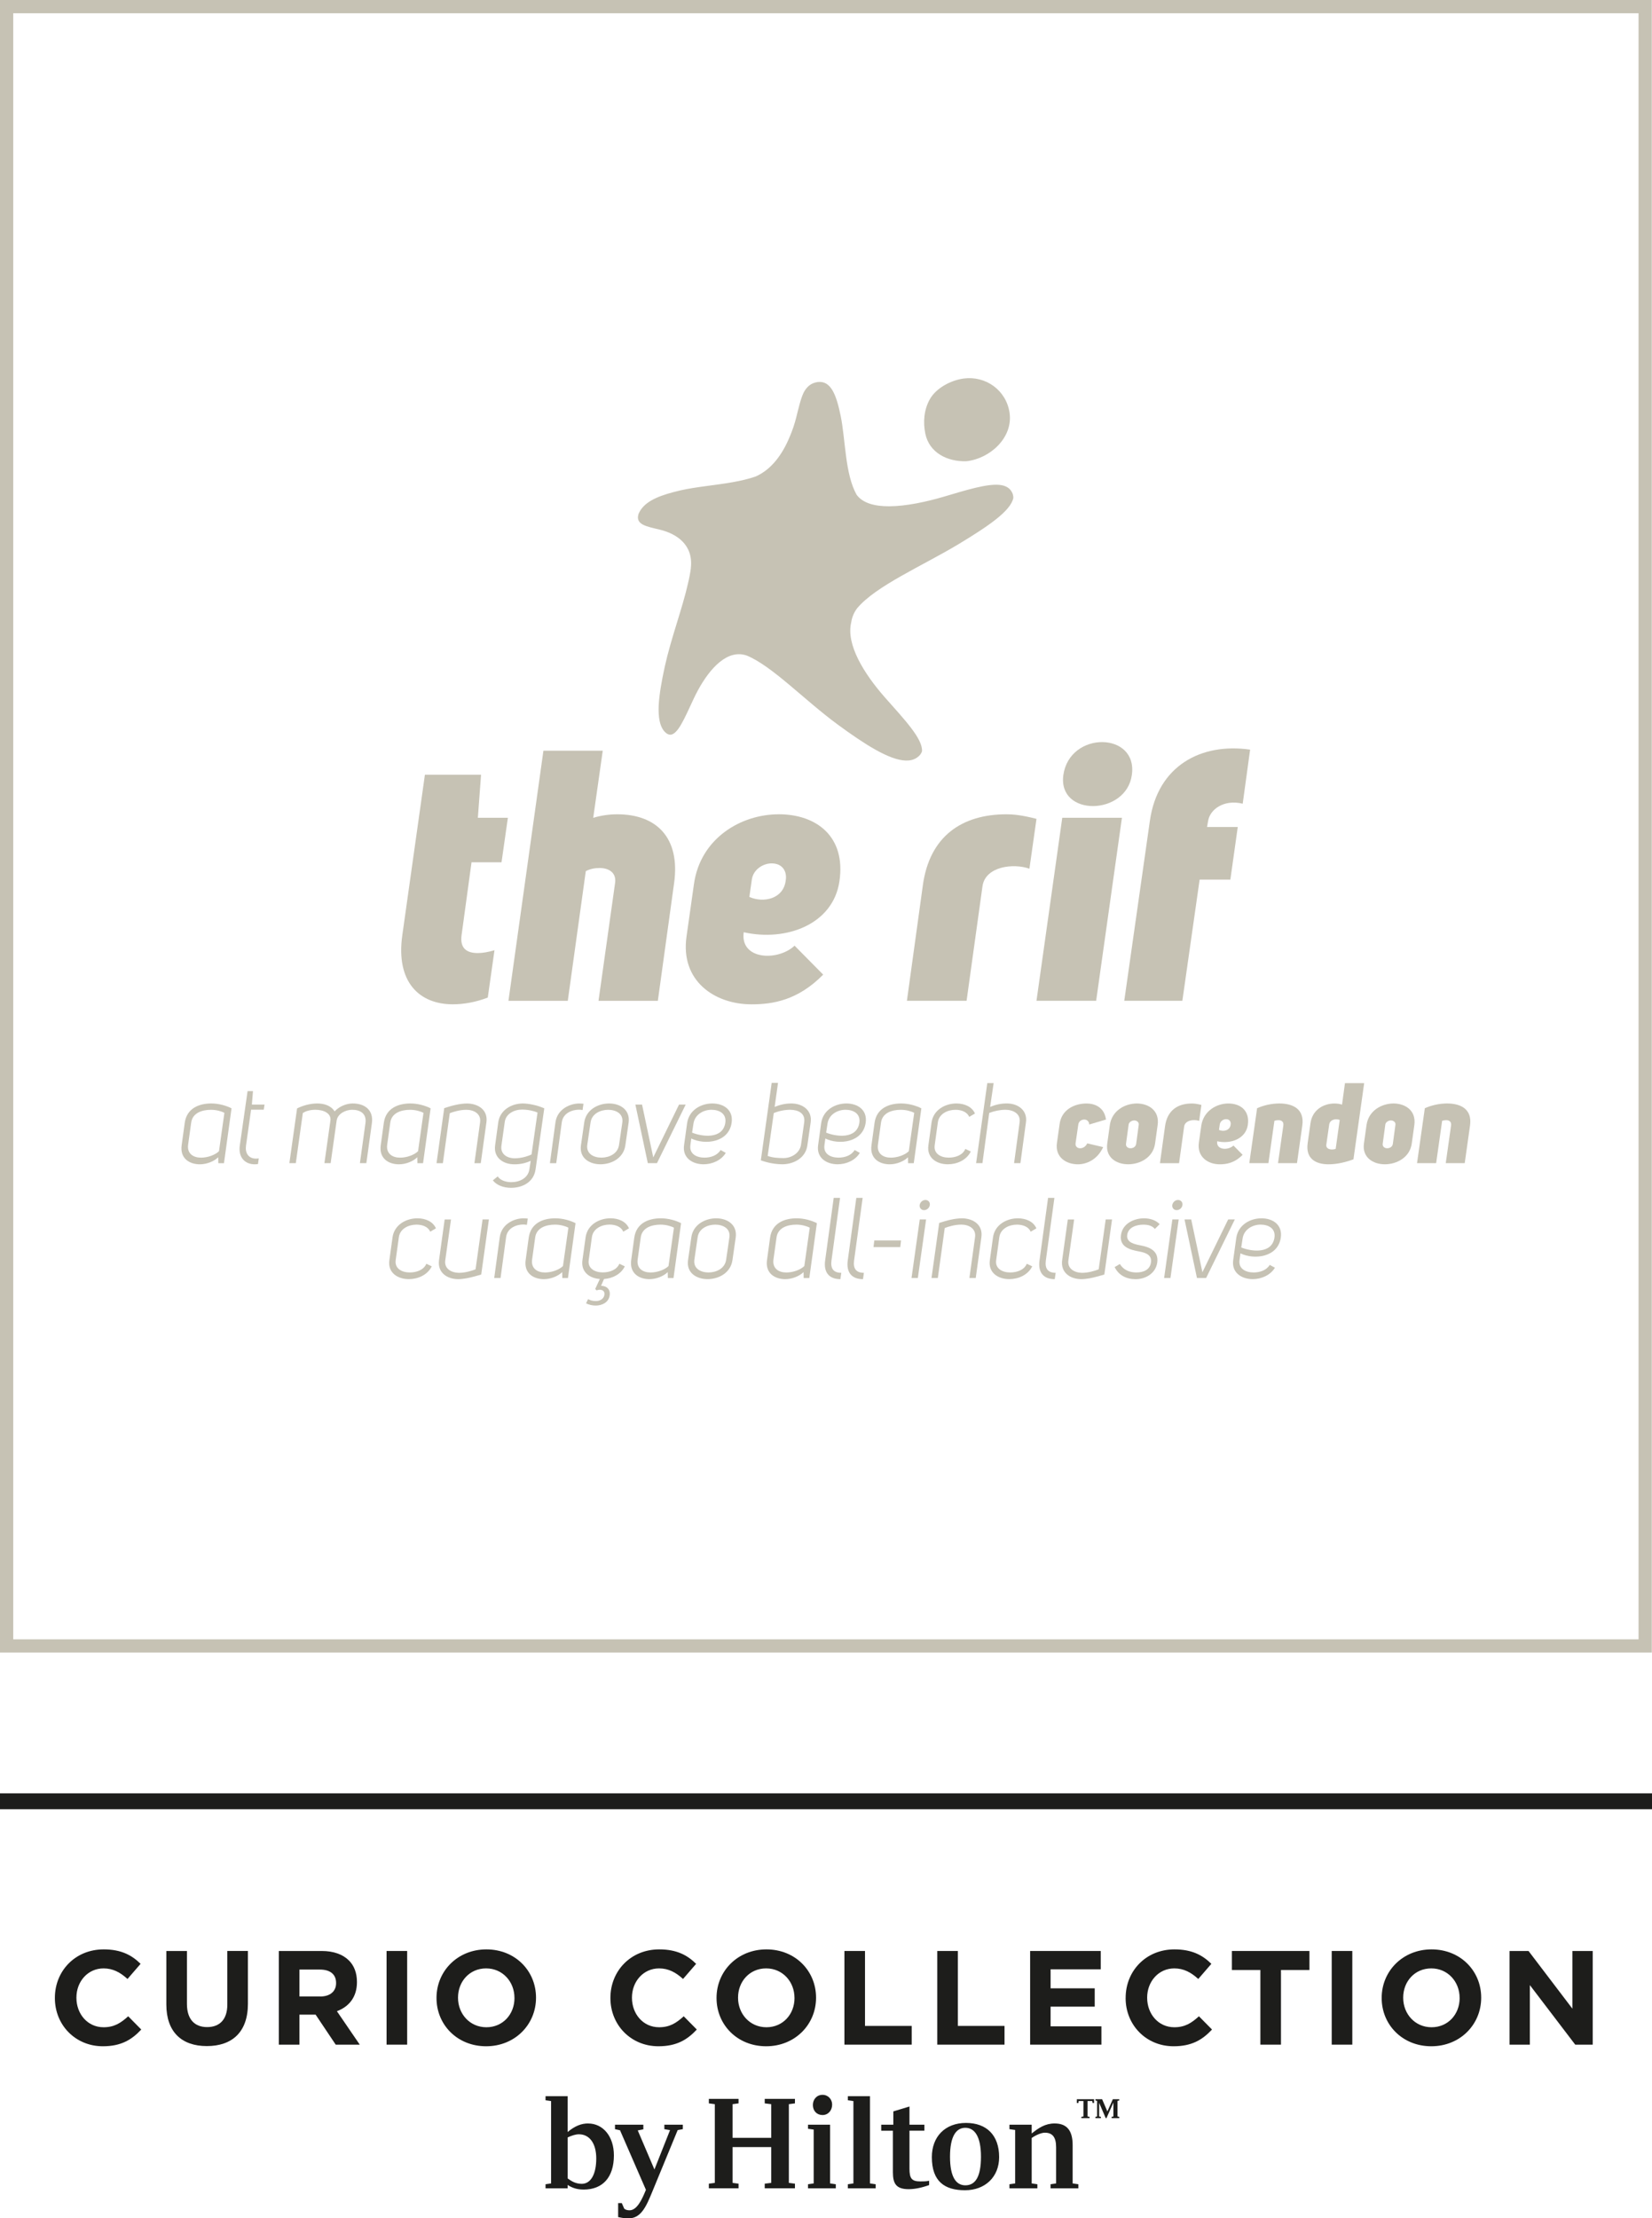 <?xml version="1.0" encoding="UTF-8"?><svg xmlns="http://www.w3.org/2000/svg" viewBox="0 0 631.23 847.23"><defs><style>.cls-1{fill:#1d1d1b;}.cls-1,.cls-2{stroke-width:0px;}.cls-2{fill:#c6c2b4;}</style></defs><g id="Curio_Logo"><path class="cls-1" d="m20.97,763.12v-.1c0-10.17,7.67-18.5,18.65-18.5,6.74,0,10.78,2.25,14.1,5.52l-5,5.78c-2.76-2.51-5.57-4.04-9.15-4.04-6.02,0-10.37,5.01-10.37,11.14v.1c0,6.13,4.24,11.24,10.37,11.24,4.09,0,6.59-1.63,9.41-4.19l5,5.06c-3.68,3.94-7.76,6.39-14.67,6.39-10.52,0-18.34-8.13-18.34-18.4"/><path class="cls-1" d="m63.56,765.57v-20.44h7.87v20.23c0,5.83,2.91,8.84,7.71,8.84s7.72-2.92,7.72-8.59v-20.49h7.87v20.18c0,10.84-6.08,16.15-15.69,16.15s-15.48-5.37-15.48-15.89"/><path class="cls-1" d="m122.39,762.51c3.83,0,6.03-2.05,6.03-5.06v-.11c0-3.37-2.35-5.11-6.18-5.11h-7.82v10.27h7.97Zm-15.84-17.38h16.35c4.55,0,8.07,1.28,10.43,3.63,2,1.99,3.06,4.8,3.06,8.18v.1c0,5.77-3.12,9.4-7.66,11.09l8.73,12.77h-9.19l-7.67-11.45h-6.18v11.45h-7.87v-35.77Z"/><rect class="cls-1" x="147.71" y="745.13" width="7.87" height="35.77"/><path class="cls-1" d="m196.57,763.12v-.1c0-6.13-4.5-11.24-10.83-11.24s-10.73,5.01-10.73,11.14v.1c0,6.13,4.5,11.24,10.84,11.24s10.73-5.01,10.73-11.14m-29.79,0v-.1c0-10.17,8.02-18.5,19.06-18.5s18.96,8.23,18.96,18.4v.1c0,10.17-8.02,18.5-19.06,18.5s-18.96-8.23-18.96-18.4"/><path class="cls-1" d="m233.24,763.12v-.1c0-10.17,7.67-18.5,18.65-18.5,6.74,0,10.78,2.25,14.1,5.52l-5,5.78c-2.76-2.51-5.57-4.04-9.15-4.04-6.02,0-10.37,5.01-10.37,11.14v.1c0,6.13,4.24,11.24,10.37,11.24,4.09,0,6.59-1.63,9.41-4.19l5,5.06c-3.68,3.94-7.76,6.39-14.67,6.39-10.52,0-18.34-8.13-18.34-18.4"/><path class="cls-1" d="m303.57,763.12v-.1c0-6.13-4.5-11.24-10.83-11.24s-10.73,5.01-10.73,11.14v.1c0,6.13,4.5,11.24,10.84,11.24s10.73-5.01,10.73-11.14m-29.79,0v-.1c0-10.17,8.02-18.5,19.06-18.5s18.96,8.23,18.96,18.4v.1c0,10.17-8.02,18.5-19.06,18.5s-18.96-8.23-18.96-18.4"/><polygon class="cls-1" points="322.65 745.13 330.52 745.13 330.52 773.75 348.36 773.75 348.36 780.9 322.65 780.9 322.65 745.13"/><polygon class="cls-1" points="358.13 745.13 366 745.13 366 773.75 383.83 773.75 383.83 780.9 358.13 780.9 358.13 745.13"/><polygon class="cls-1" points="393.61 745.13 420.59 745.13 420.59 752.13 401.43 752.13 401.43 759.39 418.29 759.39 418.29 766.39 401.43 766.39 401.43 773.91 420.85 773.91 420.85 780.9 393.61 780.9 393.61 745.13"/><path class="cls-1" d="m430.11,763.12v-.1c0-10.17,7.67-18.5,18.65-18.5,6.74,0,10.78,2.25,14.1,5.52l-5,5.78c-2.76-2.51-5.57-4.04-9.15-4.04-6.03,0-10.38,5.01-10.38,11.14v.1c0,6.13,4.24,11.24,10.38,11.24,4.08,0,6.59-1.63,9.4-4.19l5,5.06c-3.68,3.94-7.76,6.39-14.67,6.39-10.52,0-18.34-8.13-18.34-18.4"/><polygon class="cls-1" points="481.59 752.39 470.71 752.39 470.71 745.13 500.34 745.13 500.34 752.39 489.46 752.39 489.46 780.9 481.59 780.9 481.59 752.39"/><rect class="cls-1" x="508.85" y="745.13" width="7.87" height="35.77"/><path class="cls-1" d="m557.72,763.12v-.1c0-6.13-4.5-11.24-10.83-11.24s-10.73,5.01-10.73,11.14v.1c0,6.13,4.5,11.24,10.84,11.24s10.73-5.01,10.73-11.14m-29.79,0v-.1c0-10.17,8.02-18.5,19.06-18.5s18.96,8.23,18.96,18.4v.1c0,10.17-8.02,18.5-19.06,18.5s-18.96-8.23-18.96-18.4"/><polygon class="cls-1" points="576.8 745.13 584.05 745.13 600.81 767.16 600.81 745.13 608.58 745.13 608.58 780.9 601.89 780.9 584.56 758.16 584.56 780.9 576.8 780.9 576.8 745.13"/><path class="cls-1" d="m409.86,833.91l2.18.31v1.56h-10.62v-1.56l2.12-.31v-13.83c0-3.84-1.39-5.55-4.3-5.55-1.35,0-3.47.93-5.03,2.02v17.36l2.17.31v1.56h-10.67v-1.56l2.18-.31v-20.42l-2.18-.31v-1.71h8.5v3.37c2.64-2.13,5.18-3.84,8.76-3.84,4.77,0,6.89,2.8,6.89,8.29v14.61Zm-41,.72c-3.57,0-5.86-3.21-5.86-10.93s2.29-11.04,5.86-11.04,5.97,3.37,5.97,11.04-2.13,10.93-5.97,10.93m.26-23.83c-7.98,0-13.06,5.23-13.06,13.06,0,9.33,4.93,12.65,12.65,12.65s13.06-5.08,13.06-12.65c0-8.34-4.77-13.06-12.65-13.06m-17.47,22.34c1.24,0,2.33,0,3.37-.26v1.66c-3.06,1.09-5.65,1.56-7.83,1.56-4.87,0-6.01-2.23-6.01-6.48v-15.86h-4.46v-2.28h4.62v-5.08l6.17-1.87v6.94h5.7v2.28h-5.7v14.46c0,3.73.78,4.93,4.14,4.93m-19.23.77l2.18.31v1.56h-10.63v-1.56l2.12-.31v-31.46l-2.12-.31v-1.55h8.45v33.32Zm-15.24,0l2.18.31v1.56h-10.62v-1.56l2.17-.31v-20.57l-2.17-.31v-1.56h8.44v22.44Zm-6.58-29.96c0-2.17,1.51-3.88,3.68-3.88s3.68,1.71,3.68,3.73c0,2.28-1.55,3.99-3.68,3.99s-3.68-1.55-3.68-3.84m-18.4-2.33h11.55v1.71l-2.33.31v30.06l2.33.31v1.76h-11.55v-1.76l2.49-.31v-13.68h-14.77v13.68l2.28.31v1.76h-11.35v-1.76l2.28-.31v-30.06l-2.28-.31v-1.71h11.35v1.71l-2.28.31v12.85h14.77v-12.85l-2.49-.31v-1.71Zm-38.34,9.85h7.05v1.71l-1.97.36-9.79,23.74c-2.23,5.44-4.25,9.95-8.86,9.95-1.86,0-2.59-.16-4.1-.47v-5.34h1.4l.93,2.13c.47.41,1.19.62,2.02.62,2.9,0,4.82-4.35,6.01-7.2l.26-.62-9.9-22.75-1.92-.41v-1.71h10.83v1.77l-2.13.41,6.37,14.92,5.96-15.03-2.17-.36v-1.71Zm-31.57,22.59c-2.43,0-4.04-1.09-5.39-2.07v-15.65c1.56-.73,3.06-1.2,4.3-1.2,4.14,0,6.63,3.58,6.63,9.23,0,6.01-2.07,9.69-5.55,9.69m2.44-23.06c-2.59,0-5.02.94-7.83,3.27v-13.68h-8.44v1.55l2.12.31v31.46l-2.12.31v1.56h8.44v-1.3c1.35.88,3.22,1.77,6.12,1.77,7.36,0,11.56-4.77,11.56-13.06,0-7.26-4.15-12.18-9.85-12.18"/><polygon class="cls-1" points="427 802.37 427 808.34 427.66 808.46 427.66 808.97 424.75 808.97 424.75 808.46 425.43 808.34 425.43 803.02 422.78 808.97 422.5 808.97 419.98 803.11 419.98 808.34 420.64 808.46 420.64 808.97 418.56 808.97 418.56 808.46 419.21 808.34 419.21 802.37 418.56 802.23 418.56 801.75 421.12 801.75 423.13 806.42 425.21 801.75 427.66 801.75 427.66 802.23 427 802.37"/><polygon class="cls-1" points="411.46 801.75 418.04 801.75 418.04 803.19 417.49 803.19 417.35 802.43 415.55 802.43 415.55 808.34 416.32 808.46 416.32 808.97 413.19 808.97 413.19 808.46 413.98 808.34 413.98 802.43 412.17 802.43 412.05 803.19 411.46 803.19 411.46 801.75"/><rect class="cls-1" x="0" y="684.92" width="631.23" height="6.07"/></g><g id="Property_Logo"><path class="cls-2" d="m626.09,5.06v621.03H5.06V5.06h621.03m5.06-5.06H0v631.15h631.15V0h0Z"/><path class="cls-2" d="m369.12,176.17s.04-.01.07-.02c.04,0,.06.01.1,0,8.97-.98,17.88-8.99,16.46-18.53-1.29-8.64-9.14-14.17-17.54-13.05-4.81.64-10.5,3.58-12.94,7.94-2.23,3.99-2.61,8.72-1.7,13.13,1.52,7.33,8.5,10.71,15.54,10.52"/><path class="cls-2" d="m263.97,216.9c1.01-8.9-5.5-13-11.57-14.54-5.29-1.29-9.69-1.91-8.43-6.03.06-.14.13-.28.19-.43,1.93-4.08,6.71-6.23,13.09-7.93.88-.23,1.79-.46,2.74-.68,6.04-1.38,13.11-1.91,19.97-3.13,3.04-.55,6-1.21,8.75-2.16,6.35-2.79,10.44-8.92,13.02-15.15,1.1-2.55,1.94-5.12,2.53-7.5.94-3.74,1.67-7.02,2.83-9.45,1.17-2.18,2.77-3.64,5.39-4,5.08-.57,7.1,4.98,8.75,12.98,1.88,9.21,1.62,22.17,6.1,30.11,2.41,3.23,6.96,4.39,12.46,4.37,6.5-.03,14.18-1.7,21.08-3.73,8.62-2.56,16.15-4.87,20.91-4.45,2.48.22,4.25,1.19,5.11,3.28.21.57.31,1.15.3,1.74-1.03,5-9.67,10.82-20.79,17.54-13.99,8.42-31.7,15.98-38.9,24.58-1.24,1.66-1.97,3.47-2.26,5.41-2.01,8.45,4.88,19.5,12.76,28.49,7.58,8.58,14.6,15.9,14.3,20.72-.3.96-.98,1.81-2.09,2.52-1.18.76-2.6,1.07-4.19,1.01-6.29-.22-15.62-6.18-25.92-13.74-12.91-9.48-25.08-22.4-34.82-26.38-.9-.3-1.79-.47-2.66-.49-7.18-.22-13.49,8.39-17.48,16.82-3.65,7.76-6.32,14.48-9.43,13.88-.62-.13-1.26-.54-1.92-1.3-1.71-1.97-2.28-5.38-2.11-9.76.22-4.29,1.13-9.44,2.37-15.08,2.34-10.6,6.71-22.14,8.81-31.52.51-2.12.91-4.14,1.13-6.01"/><path class="cls-2" d="m180.16,329.34h11.47l2.43-17h-11.47l1.22-16.46h-21.45l-8.63,61.25c-2.56,17.94,6.48,26.44,19.29,26.44,4.18,0,8.77-.81,13.36-2.57l2.56-18.08c-2.29.67-4.45,1.08-6.34,1.08-3.91,0-7.02-1.48-6.21-7.01l3.78-27.66Z"/><path class="cls-2" d="m235.85,311c-2.97,0-6.07.41-9.18,1.35l3.64-25.63h-22.67l-13.36,95.52h22.67l6.88-49.52c1.48-.81,3.37-1.21,5.26-1.21,3.51,0,6.48,1.75,5.94,5.67l-6.34,45.06h22.67l6.21-44.93c2.43-17.4-6.75-26.31-21.72-26.31Z"/><path class="cls-2" d="m297.53,311c-14.44,0-29.95,9.18-32.38,26.71l-2.83,19.97c-2.43,17,10.79,25.9,24.83,25.9,8.1,0,17.67-1.49,27.39-11.34l-10.93-11.06c-6.48,6.07-20.91,5.4-19.43-5.13,16.19,3.64,34.13-2.97,36.56-19.43,2.56-17.13-8.77-25.63-23.21-25.63Zm2.7,25.23c-.81,7.02-8.36,8.77-13.9,6.34l.94-6.61c.54-3.91,4.32-6.21,7.56-6.21,4.32,0,5.94,3.24,5.4,6.48Z"/><path class="cls-2" d="m375.4,338.52c1.08-7.69,11.87-8.9,17.94-6.74l2.7-19.03c-5.67-1.48-9.04-1.75-11.47-1.75-16.86,0-29.41,8.23-31.97,27.25l-6.07,43.98h22.8l6.07-43.71Z"/><path class="cls-2" d="m432.47,296.02c2.43-16.59-23.74-17-26.17,0-2.16,16.05,24.02,15.52,26.17,0Z"/><polygon class="cls-2" points="428.69 312.34 405.89 312.34 396.04 382.23 418.84 382.23 428.69 312.34"/><path class="cls-2" d="m474.84,306.95l2.83-20.64c-18.62-2.7-35.35,6.07-38.31,27.25l-9.78,68.67h22.2l6.6-46.28h11.74l2.83-20.1h-11.74l.41-2.29c.68-4.45,6.07-8.36,13.22-6.61Z"/><path class="cls-2" d="m334.07,473.76h10.22l-.3,2.54h-10.22l.3-2.54Z"/><path class="cls-2" d="m83.37,442c-1.6,1.55-4.36,2.68-7,2.68-3.97,0-7.69-2.25-6.95-7.34l1.17-8.51c.78-5.57,5.49-7.39,10.15-7.39,2.89,0,5.79.86,7.73,1.86l-2.89,20.95h-2.16l-.04-2.25Zm2.38-16.97c-1.21-.65-3.15-1.17-5.14-1.17-3.45,0-7.08,1.21-7.56,4.93l-1.17,8.38c-.48,3.46,2.03,4.97,4.92,4.97,2.51,0,5.36-.99,6.87-2.46l2.07-14.64Z"/><path class="cls-2" d="m98.57,444.59c-.39.04-.82.09-1.21.09-3.8,0-6.35-2.68-5.74-7.13l2.98-20.82h2.07l-.43,5.14h4.84l-.3,1.94h-4.84l-1.94,13.73c-.39,2.76.86,4.93,3.8,4.97.35,0,.69-.04,1.08-.09l-.3,2.16Z"/><path class="cls-2" d="m113.51,423.34c2.12-1.08,5.01-1.9,7.69-1.9s5.27.82,6.65,3.02c1.94-2.03,4.62-3.02,6.95-3.02,4.49,0,7.99,2.46,7.3,7.51l-2.12,15.29h-2.46l2.12-15.29c.52-3.71-2.07-5.1-5.09-5.1-2.38,0-5.53,1.43-5.92,4.15l-2.29,16.24h-2.38l2.29-16.24c.39-2.85-2.64-4.15-5.74-4.15-1.82,0-3.63.43-4.8,1.26l-2.68,19.13h-2.46l2.94-20.9Z"/><path class="cls-2" d="m159.44,442c-1.6,1.55-4.36,2.68-7,2.68-3.97,0-7.69-2.25-6.95-7.34l1.17-8.51c.78-5.57,5.49-7.39,10.15-7.39,2.89,0,5.79.86,7.73,1.86l-2.89,20.95h-2.16l-.04-2.25Zm2.38-16.97c-1.21-.65-3.15-1.17-5.14-1.17-3.45,0-7.08,1.21-7.56,4.93l-1.17,8.38c-.48,3.46,2.03,4.97,4.92,4.97,2.51,0,5.36-.99,6.87-2.46l2.07-14.64Z"/><path class="cls-2" d="m169.75,423.22c2.89-.95,5.92-1.77,8.81-1.77,4.15.09,7.95,2.42,7.3,7.21l-2.16,15.59h-2.42l2.16-15.59c.48-3.28-2.38-4.8-5.23-4.8-2.42,0-4.92.73-6.35,1.3l-2.64,19.09h-2.42l2.94-21.03Z"/><path class="cls-2" d="m190.18,449.3c.91,1.42,2.98,2.2,5.18,2.2,3.2,0,6.39-1.55,6.91-4.84l.52-3.32c-2.03.95-4.1,1.34-6.18,1.34-4.28.04-8.08-2.5-7.43-7.21l1.21-8.86c.69-4.75,5.14-7.13,9.29-7.17,2.03,0,5.36.56,8.29,1.86l-3.33,23.32c-.69,4.88-5.01,7.04-9.37,7.04-2.85,0-5.53-.99-6.95-2.85l1.86-1.51Zm15.2-24.4c-1.25-.56-3.54-1.12-5.96-1.12-2.94,0-6.18,1.6-6.56,4.79l-1.25,8.86c-.52,3.15,1.86,4.96,5.18,4.96,2.03-.04,4.23-.52,6.31-1.47l2.29-16.02Z"/><path class="cls-2" d="m222.95,421.53l-.35,2.42c-.47-.09-.95-.13-1.42-.13-2.42,0-6.05,1.21-6.52,4.84l-2.12,15.59h-2.42l2.12-15.59c.69-5.14,5.66-7.21,9.07-7.21.52,0,1.08.04,1.64.09Z"/><path class="cls-2" d="m223.23,428.74c.65-4.88,5.27-7.3,9.5-7.3s8.12,2.42,7.47,7.3l-1.25,8.68c-.69,4.88-5.27,7.25-9.5,7.25s-8.16-2.38-7.47-7.25l1.25-8.68Zm2.42-.04l-1.25,8.55c-.47,3.41,2.46,4.88,5.4,4.88s6.26-1.47,6.74-4.88l1.25-8.55c.47-3.41-2.51-4.84-5.4-4.84s-6.26,1.43-6.74,4.84Z"/><path class="cls-2" d="m262,421.87l-10.97,22.37h-3.5l-4.75-22.37h2.55l4.28,20.17,9.85-20.17h2.55Z"/><path class="cls-2" d="m263.8,437.38c-.47,3.41,2.46,4.75,5.4,4.75,2.42,0,4.92-.87,6.13-2.9l1.99,1.08c-1.73,2.89-5.23,4.36-8.47,4.36-4.23,0-8.16-2.42-7.47-7.3l1.17-8.42c.73-5.05,5.36-7.51,9.63-7.51s8.08,2.42,7.38,7.34c-1.08,7.6-10.19,8.6-15.42,6.05l-.35,2.55Zm.65-4.8c3.76,1.55,11.75,2.64,12.7-3.8.47-3.46-2.29-4.93-5.31-4.93s-6.35,1.77-6.87,5.31l-.52,3.41Z"/><path class="cls-2" d="m295.97,422.78c2.03-.87,4.19-1.34,6.31-1.34,4.27-.04,8.16,2.55,7.47,7.26l-1.25,8.72c-.65,4.84-5.18,7.17-9.37,7.25-2.94,0-5.79-.56-8.42-1.51l4.15-29.58h2.42l-1.29,9.2Zm-2.64,18.7c1.9.69,4.02.82,6.09.82,2.98,0,6.18-1.9,6.65-5.1l1.21-8.51c.52-3.54-2.29-4.8-5.31-4.84-2.07,0-4.32.43-6.31,1.26l-2.33,16.37Z"/><path class="cls-2" d="m315.02,437.38c-.47,3.41,2.46,4.75,5.4,4.75,2.42,0,4.93-.87,6.13-2.9l1.99,1.08c-1.73,2.89-5.23,4.36-8.47,4.36-4.23,0-8.16-2.42-7.47-7.3l1.17-8.42c.73-5.05,5.36-7.51,9.63-7.51s8.07,2.42,7.38,7.34c-1.08,7.6-10.19,8.6-15.42,6.05l-.35,2.55Zm.65-4.8c3.76,1.55,11.75,2.64,12.7-3.8.47-3.46-2.29-4.93-5.31-4.93s-6.35,1.77-6.87,5.31l-.52,3.41Z"/><path class="cls-2" d="m346.95,442c-1.6,1.55-4.36,2.68-7,2.68-3.97,0-7.69-2.25-6.95-7.34l1.17-8.51c.78-5.57,5.49-7.39,10.15-7.39,2.89,0,5.79.86,7.73,1.86l-2.9,20.95h-2.16l-.04-2.25Zm2.38-16.97c-1.21-.65-3.15-1.17-5.14-1.17-3.46,0-7.08,1.21-7.56,4.93l-1.17,8.38c-.47,3.46,2.03,4.97,4.92,4.97,2.51,0,5.36-.99,6.87-2.46l2.07-14.64Z"/><path class="cls-2" d="m370.33,426.58c-.73-1.85-2.89-2.72-5.23-2.72-3.02,0-6.26,1.51-6.74,4.75l-1.21,8.77c-.47,3.24,2.34,4.75,5.36,4.75,2.59,0,5.36-.95,6.35-3.33l2.08.99c-1.64,3.32-5.31,4.88-8.77,4.88-4.19,0-8.12-2.38-7.43-7.25l1.21-8.72c.69-4.88,5.31-7.26,9.5-7.26,3.11,0,5.96,1.25,7.08,3.84l-2.2,1.29Z"/><path class="cls-2" d="m378.33,422.78c1.99-.87,4.1-1.34,6.22-1.34,4.28-.09,8.12,2.51,7.47,7.21l-2.12,15.59h-2.42l2.12-15.59v-.05c.43-3.2-2.38-4.71-5.36-4.75-2.03,0-4.23.43-6.26,1.21l-2.59,19.18h-2.42l4.28-30.58h2.42l-1.34,9.11Z"/><path class="cls-2" d="m421.52,438.11c-2.29,5.01-6.61,6.57-9.63,6.57-4.53,0-8.81-2.72-8.03-8.16l1.03-7.3c.78-5.49,5.75-7.77,10.28-7.77,3.02,0,6.78,1.34,7.43,6.13l-6.39,1.9c-.09-1.3-.99-1.9-1.9-1.9-1.03,0-2.12.65-2.29,1.9l-1.04,7.17c-.17,1.21.73,1.9,1.73,1.9s2.12-.56,2.72-1.86l6.09,1.42Z"/><path class="cls-2" d="m424.07,429.69c.78-5.53,5.75-8.21,10.32-8.25,4.54.04,8.72,2.72,7.95,8.25l-.99,7.08c-.73,5.27-5.7,7.9-10.28,7.9s-8.72-2.68-7.99-7.9l.99-7.08Zm7.17-.13l-.99,7.3c-.13,1.04.73,1.69,1.68,1.69s2.03-.48,2.2-1.69l.99-7.3c.13-1.04-.86-1.64-1.73-1.64s-2.03.6-2.16,1.64Z"/><path class="cls-2" d="m459.06,422.01l-.86,6.09c-1.94-.69-5.4-.3-5.74,2.16l-1.94,13.99h-7.3l1.94-14.08c.82-6.09,4.84-8.72,10.24-8.72.78,0,1.86.09,3.67.56Z"/><path class="cls-2" d="m471.31,437.51l3.5,3.54c-3.11,3.15-6.17,3.63-8.77,3.63-4.49,0-8.72-2.85-7.95-8.29l.91-6.39c.78-5.61,5.75-8.55,10.36-8.55s8.25,2.72,7.43,8.21c-.78,5.27-6.52,7.39-11.7,6.22-.48,3.37,4.14,3.58,6.22,1.64Zm-5.53-5.96c1.77.78,4.19.21,4.45-2.03.17-1.04-.35-2.08-1.73-2.08-1.03,0-2.24.73-2.42,1.99l-.3,2.12Z"/><path class="cls-2" d="m480.34,423.26c2.5-1.12,5.57-1.82,8.46-1.82,5.4,0,9.68,2.25,8.81,8.42l-2.03,14.38h-7.25l2.03-14.34c.22-1.6-.78-2.08-1.9-2.08-.52,0-1.08.09-1.51.26l-2.29,16.15h-7.3l2.98-20.99Z"/><path class="cls-2" d="m517.15,442.78c-2.81,1.04-6.22,1.9-9.5,1.9-4.71,0-8.85-1.99-7.99-8.07l1.08-7.65c.69-5.01,4.88-7.51,9.2-7.51.95,0,1.94.13,2.85.43l1.12-8.2h7.34l-4.1,29.11Zm-5.23-15.03c-.35-.17-.82-.26-1.38-.26-1.12,0-2.42.56-2.64,1.94l-1.12,7.77c-.17,1.29.99,1.82,2.2,1.82.47,0,.95-.09,1.38-.22l1.55-11.06Z"/><path class="cls-2" d="m522.15,429.69c.78-5.53,5.75-8.21,10.32-8.25,4.54.04,8.72,2.72,7.95,8.25l-.99,7.08c-.73,5.27-5.7,7.9-10.28,7.9s-8.72-2.68-7.99-7.9l.99-7.08Zm7.17-.13l-.99,7.3c-.13,1.04.73,1.69,1.68,1.69s2.03-.48,2.2-1.69l.99-7.3c.13-1.04-.86-1.64-1.73-1.64s-2.03.6-2.16,1.64Z"/><path class="cls-2" d="m544.43,423.26c2.5-1.12,5.57-1.82,8.46-1.82,5.4,0,9.68,2.25,8.81,8.42l-2.03,14.38h-7.25l2.03-14.34c.22-1.6-.78-2.08-1.9-2.08-.52,0-1.08.09-1.51.26l-2.29,16.15h-7.3l2.98-20.99Z"/><path class="cls-2" d="m164.38,470.44c-.73-1.85-2.89-2.72-5.23-2.72-3.02,0-6.26,1.51-6.74,4.75l-1.21,8.77c-.47,3.24,2.33,4.75,5.36,4.75,2.59,0,5.36-.95,6.35-3.33l2.07.99c-1.64,3.32-5.31,4.88-8.77,4.88-4.19,0-8.12-2.38-7.43-7.25l1.21-8.72c.69-4.88,5.31-7.26,9.5-7.26,3.11,0,5.96,1.25,7.08,3.84l-2.2,1.29Z"/><path class="cls-2" d="m181.32,487.5c-2.03.56-4.28,1.04-6.31,1.04-4.15-.04-7.9-2.46-7.26-7.25l2.16-15.55h2.42l-2.2,15.64c-.43,3.15,2.29,4.71,5.23,4.75,2.42,0,4.92-.78,6.35-1.34l2.68-19.05h2.42l-2.94,21.04-2.55.73Z"/><path class="cls-2" d="m201.67,465.38l-.35,2.42c-.47-.09-.95-.13-1.42-.13-2.42,0-6.05,1.21-6.52,4.84l-2.12,15.59h-2.42l2.12-15.59c.69-5.14,5.66-7.21,9.07-7.21.52,0,1.08.04,1.64.09Z"/><path class="cls-2" d="m214.81,485.86c-1.6,1.55-4.36,2.68-7,2.68-3.97,0-7.69-2.25-6.95-7.34l1.17-8.51c.78-5.57,5.49-7.39,10.15-7.39,2.89,0,5.79.86,7.73,1.86l-2.89,20.95h-2.16l-.04-2.25Zm2.38-16.97c-1.21-.65-3.15-1.17-5.14-1.17-3.45,0-7.08,1.21-7.56,4.93l-1.17,8.38c-.47,3.46,2.03,4.97,4.92,4.97,2.51,0,5.36-.99,6.87-2.46l2.07-14.64Z"/><path class="cls-2" d="m236.67,482.66l2.07.99c-1.51,3.07-4.75,4.62-7.95,4.84l-1.12,2.59c1.99,0,3.67,1.25,3.28,3.71-.43,2.81-3.15,3.84-5.31,3.84-1.34,0-2.59-.3-3.71-.86l.78-1.6c.95.52,1.81.73,3.02.73,1.42,0,2.94-.73,3.2-2.29.35-2.08-1.73-2.33-2.98-1.77l-.52-.56,1.77-3.8c-3.89-.26-7.3-2.64-6.65-7.21l1.21-8.72c.69-4.88,5.31-7.26,9.5-7.26,3.11,0,5.96,1.25,7.08,3.84l-2.2,1.29c-.73-1.85-2.89-2.72-5.23-2.72-3.02,0-6.26,1.51-6.74,4.75l-1.21,8.77c-.47,3.24,2.33,4.75,5.36,4.75,2.59,0,5.36-.95,6.35-3.33Z"/><path class="cls-2" d="m255.14,485.86c-1.6,1.55-4.36,2.68-7,2.68-3.97,0-7.69-2.25-6.95-7.34l1.17-8.51c.78-5.57,5.49-7.39,10.15-7.39,2.89,0,5.79.86,7.73,1.86l-2.89,20.95h-2.16l-.04-2.25Zm2.38-16.97c-1.21-.65-3.15-1.17-5.14-1.17-3.45,0-7.08,1.21-7.56,4.93l-1.17,8.38c-.47,3.46,2.03,4.97,4.92,4.97,2.51,0,5.36-.99,6.87-2.46l2.07-14.64Z"/><path class="cls-2" d="m264.15,472.6c.65-4.88,5.27-7.3,9.5-7.3s8.12,2.42,7.47,7.3l-1.25,8.68c-.69,4.88-5.27,7.25-9.5,7.25s-8.16-2.38-7.47-7.25l1.25-8.68Zm2.42-.04l-1.25,8.55c-.47,3.41,2.46,4.88,5.4,4.88s6.26-1.47,6.74-4.88l1.25-8.55c.47-3.41-2.51-4.84-5.4-4.84s-6.26,1.43-6.74,4.84Z"/><path class="cls-2" d="m307.03,485.86c-1.6,1.55-4.36,2.68-7,2.68-3.97,0-7.69-2.25-6.95-7.34l1.17-8.51c.78-5.57,5.49-7.39,10.15-7.39,2.89,0,5.79.86,7.73,1.86l-2.89,20.95h-2.16l-.04-2.25Zm2.38-16.97c-1.21-.65-3.15-1.17-5.14-1.17-3.45,0-7.08,1.21-7.56,4.93l-1.17,8.38c-.47,3.46,2.03,4.97,4.92,4.97,2.51,0,5.36-.99,6.87-2.46l2.07-14.64Z"/><path class="cls-2" d="m321.11,488.54c-4.36,0-6.43-2.64-5.83-7.08l3.28-23.97h2.42l-3.28,23.97c-.39,2.98.73,4.66,3.76,4.66l-.35,2.42Z"/><path class="cls-2" d="m329.75,488.54c-4.36,0-6.43-2.64-5.83-7.08l3.28-23.97h2.42l-3.28,23.97c-.39,2.98.73,4.66,3.76,4.66l-.35,2.42Z"/><path class="cls-2" d="m353.86,465.73l-3.15,22.37h-2.42l3.15-22.37h2.42Zm-.26-7.43c1.08,0,1.85.86,1.68,1.94-.13,1.08-1.12,1.94-2.2,1.94s-1.81-.86-1.68-1.94c.17-1.08,1.12-1.94,2.2-1.94Z"/><path class="cls-2" d="m358.88,467.07c2.9-.95,5.92-1.77,8.81-1.77,4.14.09,7.95,2.42,7.3,7.21l-2.16,15.59h-2.42l2.16-15.59c.47-3.28-2.38-4.8-5.23-4.8-2.42,0-4.93.73-6.35,1.3l-2.64,19.09h-2.42l2.94-21.03Z"/><path class="cls-2" d="m393.82,470.44c-.73-1.85-2.89-2.72-5.23-2.72-3.02,0-6.26,1.51-6.74,4.75l-1.21,8.77c-.48,3.24,2.33,4.75,5.35,4.75,2.59,0,5.36-.95,6.35-3.33l2.08.99c-1.64,3.32-5.31,4.88-8.77,4.88-4.19,0-8.12-2.38-7.43-7.25l1.21-8.72c.69-4.88,5.31-7.26,9.5-7.26,3.11,0,5.96,1.25,7.08,3.84l-2.2,1.29Z"/><path class="cls-2" d="m403.02,488.54c-4.36,0-6.44-2.64-5.83-7.08l3.28-23.97h2.42l-3.28,23.97c-.39,2.98.73,4.66,3.76,4.66l-.35,2.42Z"/><path class="cls-2" d="m419.41,487.5c-2.03.56-4.28,1.04-6.31,1.04-4.14-.04-7.9-2.46-7.25-7.25l2.16-15.55h2.42l-2.2,15.64c-.43,3.15,2.29,4.71,5.23,4.75,2.42,0,4.93-.78,6.35-1.34l2.68-19.05h2.42l-2.94,21.04-2.55.73Z"/><path class="cls-2" d="m427.9,482.75c1.38,2.29,3.71,3.24,6.31,3.24s5.18-.95,5.57-3.84c.43-3.02-2.29-3.76-4.54-4.19-3.54-.65-7.56-1.73-6.91-6.31.65-4.53,5.23-6.35,8.81-6.35,2.29,0,4.58.73,5.96,2.25l-1.82,1.82c-1.08-1.3-2.68-1.64-4.45-1.64-2.29,0-5.7.82-6.13,3.93-.39,3.02,3.06,3.58,5.27,4.02,3.41.65,6.78,2.12,6.22,6.48-.61,4.28-4.54,6.39-8.29,6.39-3.54,0-6.48-1.51-7.99-4.62l1.99-1.17Z"/><path class="cls-2" d="m450.38,465.73l-3.15,22.37h-2.42l3.15-22.37h2.42Zm-.26-7.43c1.08,0,1.86.86,1.69,1.94-.13,1.08-1.12,1.94-2.2,1.94s-1.82-.86-1.68-1.94c.17-1.08,1.12-1.94,2.2-1.94Z"/><path class="cls-2" d="m471.83,465.73l-10.97,22.37h-3.5l-4.75-22.37h2.55l4.28,20.17,9.85-20.17h2.55Z"/><path class="cls-2" d="m473.63,481.24c-.48,3.41,2.46,4.75,5.4,4.75,2.42,0,4.93-.87,6.13-2.9l1.99,1.08c-1.73,2.89-5.23,4.36-8.47,4.36-4.23,0-8.16-2.42-7.47-7.3l1.17-8.42c.73-5.05,5.36-7.51,9.63-7.51s8.07,2.42,7.39,7.34c-1.08,7.6-10.19,8.6-15.42,6.05l-.35,2.55Zm.65-4.8c3.76,1.55,11.75,2.64,12.7-3.8.48-3.46-2.29-4.93-5.31-4.93s-6.35,1.77-6.87,5.31l-.52,3.41Z"/></g></svg>